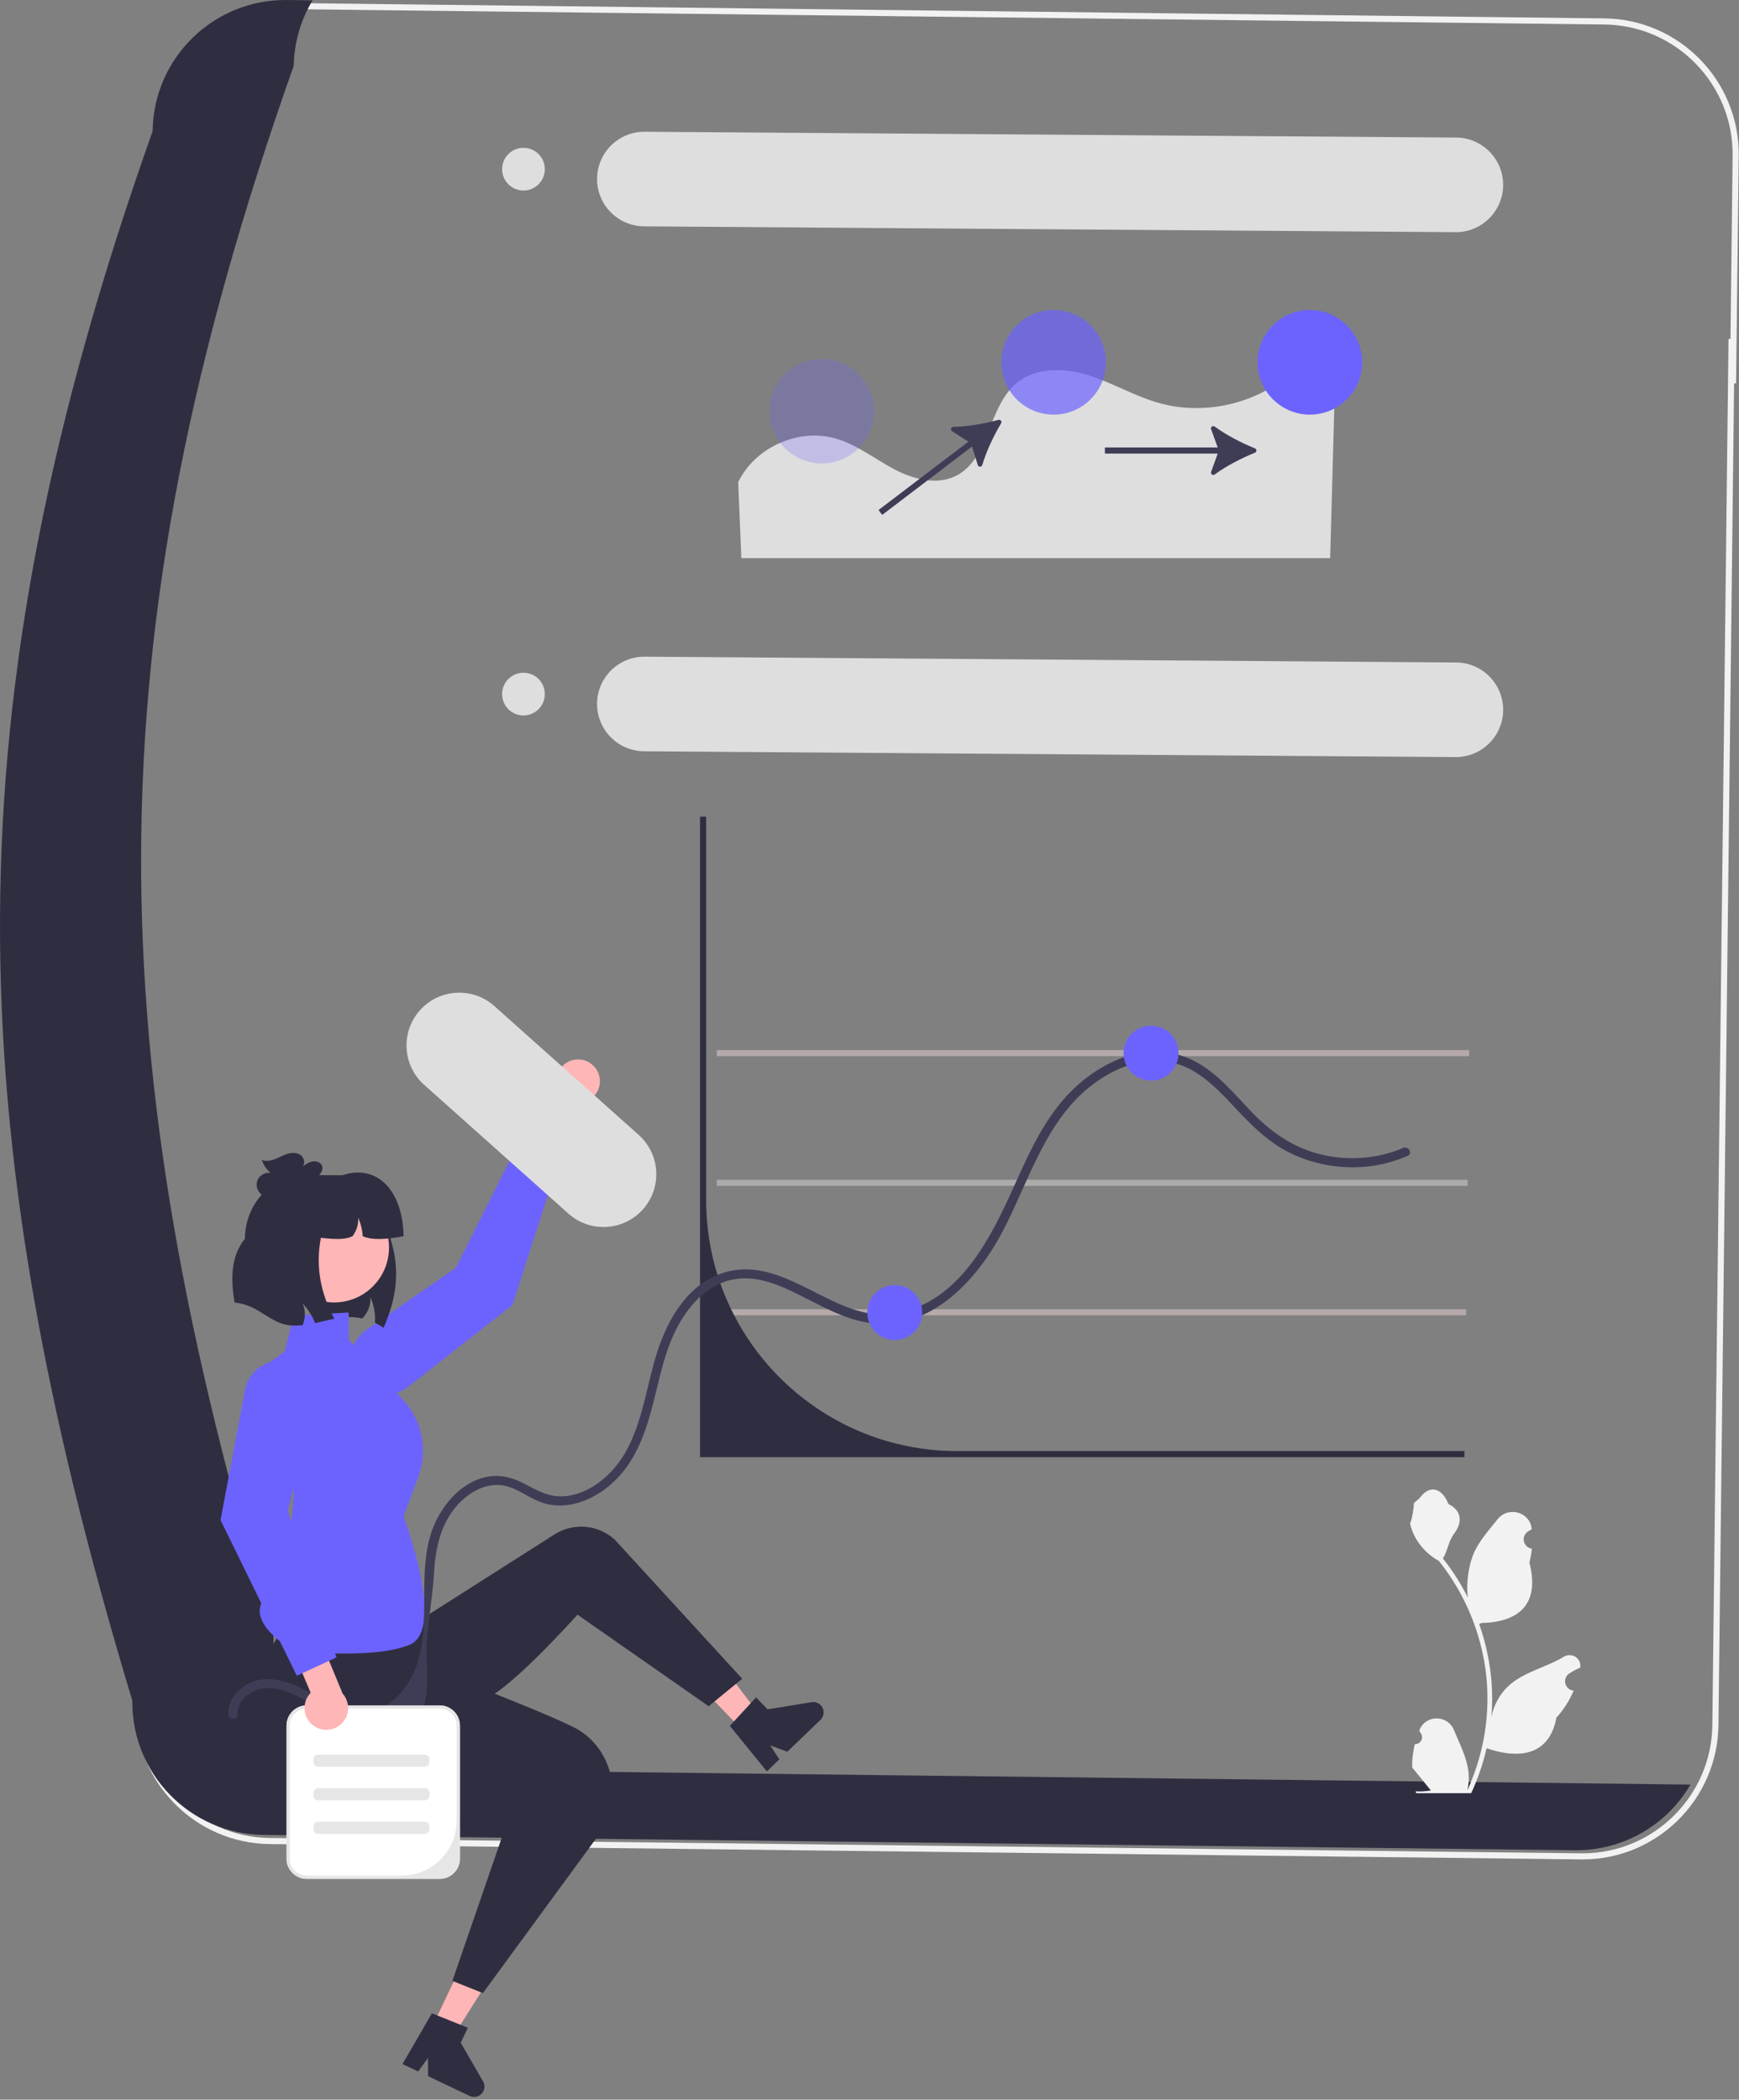 <svg width="570" height="688" viewBox="0 0 570 688" fill="none" xmlns="http://www.w3.org/2000/svg">
<rect x="0" y="0" width="570" height="688" fill="#808080" stroke="none"/>
<g clip-path="url(#clip0_2056_15)">
<path d="M518.768 609.272C518.606 609.272 518.443 609.271 518.28 609.269L88.319 604.248C63.881 603.933 44.198 583.839 44.37 559.422C14.015 458.729 0.641 379.437 1.006 302.346C1.388 221.883 17.286 140.034 51.034 44.779C51.426 20.525 71.313 0.996 95.541 0.996C95.698 0.996 95.855 0.997 96.011 0.998L525.973 6.029C550.467 6.345 570.177 26.523 569.911 51.009L569.041 125.589L568.394 125.596L563.261 565.33C562.947 589.66 543.034 609.272 518.768 609.272ZM95.54 2.996C72.347 2.996 53.322 21.732 53.031 44.971L53.029 45.136L52.974 45.292C-11.474 227.12 -13.213 361.545 46.329 558.99L46.373 559.136L46.371 559.289C46.127 582.675 64.956 601.947 88.344 602.248L518.303 607.269C518.458 607.271 518.614 607.272 518.769 607.272C541.943 607.272 560.961 588.542 561.261 565.306L566.001 159.467L566.021 157.468L566.571 111.063L567.209 111.058L567.911 50.987C568.165 27.602 549.34 8.33 525.949 8.029L95.989 2.998C95.841 2.997 95.688 2.996 95.54 2.996Z" fill="#F2F2F2"/>
<path d="M480.571 429L480.541 431H234.941V429H480.571Z" fill="#B5A9A9"/>
<path d="M481.061 386.578L481.041 388.578H234.941V386.578H481.061Z" fill="#ABABAB"/>
<path d="M481.561 344.078L481.541 346.078H234.941V344.078H481.561Z" fill="#B5A9A9"/>
<path d="M480.021 475.478L480.001 477.478H229.461V267.578L231.461 267.598V393.208C231.461 406.068 234.411 418.238 239.671 429.078C240.001 429.748 240.331 430.418 240.681 431.078C254.381 457.458 281.961 475.478 313.741 475.478H480.021Z" fill="#2F2E41"/>
<path d="M132.582 579.828C108.59 579.52 89.375 559.851 89.628 535.858C32.488 346.381 28.91 211.637 96.282 21.539C96.417 13.974 98.548 6.579 102.458 0.102L93.998 0.002C70.005 -0.251 50.335 18.965 50.026 42.956C-17.346 233.055 -13.768 367.798 43.373 557.275C43.119 581.268 62.335 600.938 86.327 601.245L516.288 606.272C531.835 606.401 546.258 598.19 554.083 584.755L132.582 579.828Z" fill="#2F2E41"/>
<path d="M196.557 353.239C197.243 357.544 193.733 361.557 189.376 361.433L174.915 394.026L164.916 392.242L182.375 353.657C182.66 350.444 185.102 347.721 188.433 347.224C192.337 346.642 195.974 349.335 196.557 353.239Z" fill="#FFB6B6"/>
<path d="M118.289 453.374C122.416 457.642 129.102 458.101 133.774 454.437L167.989 427.597L184.941 374.881L172.616 369.18L149.46 415.362L120.014 435.798C114.143 439.872 113.323 448.236 118.289 453.374Z" fill="#6C63FF"/>
<path d="M125.731 435.068C124.841 434.458 123.891 433.918 122.911 433.458C122.931 433.198 122.941 432.928 122.941 432.668C122.991 430.038 122.471 427.408 121.411 424.998C121.551 427.118 120.901 429.278 119.621 430.968C119.401 431.268 119.161 431.548 118.901 431.818C118.831 431.888 118.761 431.958 118.691 432.018C117.281 431.698 115.821 431.548 114.371 431.568C112.761 431.598 111.161 431.818 109.571 432.128C107.581 432.508 105.601 433.038 103.621 433.478C103.501 433.508 103.391 433.528 103.271 433.558C102.361 431.088 100.931 428.828 99.071 426.968C99.961 428.888 100.141 431.138 99.561 433.178C99.461 433.538 99.341 433.888 99.191 434.228C97.031 434.448 94.871 434.388 92.801 433.788C91.921 433.538 91.091 433.198 90.281 432.798C87.421 431.398 84.841 429.318 81.891 428.068C80.301 427.388 78.621 426.968 76.901 426.798C75.461 418.548 75.861 411.228 80.281 405.938C80.281 393.868 90.071 384.078 102.141 384.078L112.161 387.558L122.281 391.078C127.041 403.778 134.611 414.958 125.731 435.068Z" fill="#2F2E41"/>
<path d="M141.863 663.714L148.717 666.964L164.796 641.485L154.68 636.688L141.863 663.714Z" fill="#FFB6B6"/>
<path d="M158.342 682.018L151.023 669.34L153.349 664.435L150.928 663.456L143.418 660.435L141.579 659.69L131.919 676.328L137.063 678.763L140.281 674.346L140.323 680.313L153.95 686.777C155.644 687.579 157.669 686.852 158.468 685.165C158.945 684.159 158.898 682.983 158.342 682.018Z" fill="#2F2E41"/>
<path d="M243.083 566.672L248.551 561.414L230.417 537.353L222.348 545.115L243.083 566.672Z" fill="#FFB6B6"/>
<path d="M266.037 557.744L251.588 560.099L247.825 556.186L246.052 558.103L240.568 564.057L239.22 565.513L251.359 580.439L255.458 576.491L252.466 571.917L258.062 573.991L268.933 563.536C270.282 562.236 270.319 560.085 269.025 558.74C268.253 557.938 267.137 557.566 266.037 557.744Z" fill="#2F2E41"/>
<path d="M127.281 523.078L100.281 517.078L100.462 525.293C100.462 525.293 72.281 547.078 98.281 568.078C124.281 589.078 168.281 591.078 168.281 591.078L148.281 649.078L158.281 653.078L197.654 599.31C202.956 589.671 201.457 577.524 193.559 569.865C192.031 568.384 190.281 567.078 188.281 566.078C176.281 560.078 144.281 548.078 144.281 548.078L128.281 532.078L127.281 523.078Z" fill="#2F2E41"/>
<path d="M126.281 538.078L181.738 502.788C187.96 498.828 196.065 499.53 201.514 504.502L243.281 550.078L232.281 559.078L189.281 529.078C189.281 529.078 164.281 557.078 157.281 557.078C150.281 557.078 126.281 538.078 126.281 538.078Z" fill="#2F2E41"/>
<path d="M96.281 540.929C96.281 540.929 79.249 531.275 87.265 523.102C95.281 514.929 96.281 489.086 96.281 489.086L83.281 449.929L93.281 442.929L96.281 431.078L114.281 430.078V438.929L132.312 458.892C138.44 465.676 140.291 475.303 137.116 483.875L132.281 496.929C132.281 496.929 146.281 533.929 134.281 538.929C122.281 543.929 96.281 540.929 96.281 540.929Z" fill="#6C63FF"/>
<path d="M186.358 397.701L139.061 355.493C131.917 349.158 131.261 338.231 137.596 331.087C143.931 323.943 154.858 323.287 162.002 329.622L162.084 329.695L209.381 371.903C216.485 378.283 217.071 389.214 210.692 396.318C204.34 403.39 193.47 404.008 186.358 397.701Z" fill="#DEDEDE"/>
<path d="M109.525 426.766C119.455 426.766 127.505 418.717 127.505 408.787C127.505 398.857 119.455 390.808 109.525 390.808C99.596 390.808 91.546 398.857 91.546 408.787C91.546 418.717 99.596 426.766 109.525 426.766Z" fill="#FFB6B6"/>
<path d="M118.891 405.078C118.761 402.988 118.251 400.918 117.411 398.998C117.551 401.118 116.901 403.278 115.621 404.968C115.591 405.008 115.561 405.038 115.541 405.078C112.236 406.683 106.664 405.776 101.281 405.078V385.078H112.281C123.081 381.438 131.971 389.358 132.281 405.078C127.1 406.017 122.243 406.531 118.891 405.078Z" fill="#2F2E41"/>
<path d="M109.571 432.128C107.581 432.508 105.601 433.038 103.621 433.478C103.501 433.508 103.391 433.528 103.271 433.558C102.361 431.088 100.931 428.828 99.071 426.968C99.961 428.888 100.141 431.138 99.561 433.178C99.461 433.538 99.341 433.888 99.191 434.228C97.031 434.448 94.871 434.388 92.801 433.788C91.921 433.538 91.091 433.198 90.281 432.798V390.078H111.281C103.131 403.958 101.971 417.958 109.571 432.128Z" fill="#2F2E41"/>
<path d="M105.603 382.131C105.22 380.93 103.756 380.357 102.51 380.55C101.263 380.744 100.19 381.505 99.167 382.243C100.163 381.16 99.656 379.248 98.438 378.423C97.219 377.598 95.59 377.655 94.183 378.087C92.777 378.52 91.496 379.283 90.122 379.81C88.748 380.337 87.181 380.617 85.82 380.057C86.35 381.723 87.374 383.229 88.73 384.334C87.126 384.053 85.389 384.885 84.601 386.309C83.814 387.733 84.033 389.646 85.122 390.855C86.373 392.243 88.489 392.569 90.305 392.133C92.122 391.697 93.712 390.626 95.244 389.557C96.775 388.487 98.33 387.38 100.123 386.853L94.231 390.559C97.24 389.305 100.159 387.836 102.96 386.168C103.708 385.721 104.464 385.248 105.011 384.569C105.558 383.891 105.868 382.962 105.603 382.131Z" fill="#2F2E41"/>
<path d="M77.839 561.771C77.703 557.33 81.678 554.181 85.741 553.366C90.904 552.331 96.174 554.994 100.549 557.413C108.366 561.736 117.436 557.449 125.788 562.697C138.118 570.444 140.665 558.84 139.888 545.139C139.316 535.035 141.763 525.111 142.284 515.171C142.786 505.599 145.393 495.873 153.508 489.926C156.915 487.43 161.159 485.952 165.389 486.828C169.908 487.764 173.517 491.011 177.871 492.425C185.972 495.055 194.493 491.505 200.569 486.093C207.636 479.797 211.086 470.941 213.515 462.011C216.033 452.751 217.571 443.056 222.187 434.525C226.127 427.246 232.315 420.528 240.843 419.139C249.2 417.779 257.207 421.876 264.419 425.544C271.842 429.32 279.516 433.411 288.021 433.763C306.245 434.518 320.323 419.012 328.221 404.269C337.236 387.441 342.463 367.022 358.48 355.126C365.364 350.012 374.098 346.442 382.796 347.875C391.586 349.323 398.007 355.699 403.845 361.931C409.824 368.313 415.761 374.602 423.863 378.278C431.813 381.885 440.696 383.237 449.356 382.094C453.539 381.542 457.541 380.396 461.41 378.725C463.178 377.961 461.652 375.376 459.896 376.134C451.409 379.8 441.749 380.436 432.795 378.23C423.799 376.013 416.631 370.981 410.279 364.393C404.463 358.362 398.995 351.496 391.387 347.62C383.692 343.7 374.868 343.8 366.925 346.963C358.872 350.17 351.895 355.843 346.605 362.663C340.46 370.587 336.373 379.873 332.265 388.95C324.84 405.355 315.321 424.729 296.325 429.828C278.338 434.656 265.03 418.741 248.253 416.214C240.005 414.972 232.199 417.828 226.358 423.719C220.311 429.819 216.816 437.885 214.506 446.034C211.677 456.019 210.22 466.714 205.024 475.856C200.917 483.083 193.31 489.786 184.665 490.287C179.714 490.574 175.922 488.289 171.689 486.081C167.874 484.091 163.889 483.067 159.601 483.904C151.568 485.471 145.328 492.569 142.26 499.805C134.694 517.653 145.113 540.589 130.302 555.851C127.595 558.64 124.122 560.738 120.202 561.165C114.95 561.737 110.039 559.292 105.586 556.811C97.896 552.527 88.158 546.798 79.729 552.745C76.738 554.855 74.725 558.039 74.839 561.771C74.898 563.697 77.898 563.706 77.839 561.771Z" fill="#3F3D56"/>
<path d="M377.281 354.078C382.252 354.078 386.281 350.049 386.281 345.078C386.281 340.108 382.252 336.078 377.281 336.078C372.311 336.078 368.281 340.108 368.281 345.078C368.281 350.049 372.311 354.078 377.281 354.078Z" fill="#6C63FF"/>
<path d="M293.281 439.078C298.252 439.078 302.281 435.049 302.281 430.078C302.281 425.108 298.252 421.078 293.281 421.078C288.311 421.078 284.281 425.108 284.281 430.078C284.281 435.049 288.311 439.078 293.281 439.078Z" fill="#6C63FF"/>
<path d="M241.963 157.986C247.483 146.532 261.802 140.153 274.008 143.71C280.885 145.714 286.652 150.318 292.975 153.683C299.298 157.047 307.142 159.137 313.502 155.843C324.435 150.182 323.768 133.281 333.277 125.461C339.606 120.257 348.893 120.5 356.716 122.94C364.538 125.38 371.692 129.688 379.565 131.959C394.217 136.185 410.877 132.631 422.529 122.794C422.646 122.696 422.761 122.597 422.874 122.497C428.643 117.415 437.682 121.603 437.471 129.288L435.996 182.882H242.996L241.963 157.986Z" fill="#DEDEDE"/>
<path d="M411.345 148.328C411.981 148.07 411.981 147.179 411.345 146.921C406.908 145.121 401.939 142.559 398.142 139.772C397.534 139.326 396.721 139.941 396.978 140.65L399.139 146.624H362.156V148.624H399.14L396.978 154.601C396.721 155.31 397.534 155.925 398.142 155.479C401.939 152.692 406.908 150.129 411.345 148.328Z" fill="#3F3D56"/>
<path d="M328.139 138.696C328.489 138.105 327.949 137.396 327.287 137.576C322.666 138.83 317.16 139.799 312.45 139.88C311.696 139.893 311.422 140.874 312.056 141.283L317.393 144.73L287.959 167.122L289.17 168.714L318.604 146.321L320.502 152.387C320.728 153.107 321.747 153.104 321.96 152.381C323.295 147.864 325.698 142.815 328.139 138.696Z" fill="#3F3D56"/>
<path d="M429.346 135.86C438.814 135.86 446.489 128.184 446.489 118.717C446.489 109.249 438.814 101.574 429.346 101.574C419.878 101.574 412.203 109.249 412.203 118.717C412.203 128.184 419.878 135.86 429.346 135.86Z" fill="#6C63FF"/>
<path opacity="0.7" d="M345.346 135.86C354.814 135.86 362.489 128.184 362.489 118.717C362.489 109.249 354.814 101.574 345.346 101.574C335.878 101.574 328.203 109.249 328.203 118.717C328.203 128.184 335.878 135.86 345.346 135.86Z" fill="#6C63FF"/>
<path opacity="0.25" d="M269.346 151.86C278.814 151.86 286.489 144.184 286.489 134.717C286.489 125.249 278.814 117.574 269.346 117.574C259.878 117.574 252.203 125.249 252.203 134.717C252.203 144.184 259.878 151.86 269.346 151.86Z" fill="#6C63FF"/>
<path d="M477.307 217.075L211.314 215.169C202.764 215.108 195.764 222.008 195.703 230.557C195.642 239.107 202.542 246.107 211.092 246.168L477.085 248.074C485.635 248.136 492.634 241.236 492.696 232.686C492.757 224.136 485.857 217.137 477.307 217.075Z" fill="#DEDEDE"/>
<path d="M171.577 234.433C175.443 234.433 178.577 231.299 178.577 227.433C178.577 223.567 175.443 220.433 171.577 220.433C167.711 220.433 164.577 223.567 164.577 227.433C164.577 231.299 167.711 234.433 171.577 234.433Z" fill="#DEDEDE"/>
<path d="M477.307 45.075L211.314 43.169C202.764 43.108 195.764 50.008 195.703 58.557C195.642 67.107 202.542 74.107 211.092 74.168L477.085 76.075C485.635 76.136 492.634 69.236 492.696 60.686C492.757 52.136 485.857 45.137 477.307 45.075Z" fill="#DEDEDE"/>
<path d="M171.577 62.433C175.443 62.433 178.577 59.299 178.577 55.433C178.577 51.567 175.443 48.433 171.577 48.433C167.711 48.433 164.577 51.567 164.577 55.433C164.577 59.299 167.711 62.433 171.577 62.433Z" fill="#DEDEDE"/>
<path d="M144.114 615.652H100.55C96.888 615.652 93.909 612.673 93.909 609.011V565.446C93.909 561.785 96.888 558.806 100.55 558.806H144.114C147.776 558.806 150.755 561.785 150.755 565.446V609.011C150.755 612.673 147.776 615.652 144.114 615.652Z" fill="white"/>
<path d="M144.114 615.652H100.55C96.888 615.652 93.909 612.673 93.909 609.011V565.446C93.909 561.785 96.888 558.806 100.55 558.806H144.114C147.776 558.806 150.755 561.785 150.755 565.446V609.011C150.755 612.673 147.776 615.652 144.114 615.652ZM100.55 559.868C97.469 559.868 94.972 562.366 94.972 565.446V609.011C94.972 612.092 97.469 614.589 100.55 614.589H131.597C141.591 614.589 149.693 606.488 149.693 596.494V565.446C149.693 562.366 147.195 559.868 144.114 559.868H100.55Z" fill="#E6E6E6"/>
<path d="M463.745 571.485C465.811 571.614 466.953 569.048 465.39 567.552L465.235 566.933C465.255 566.884 465.276 566.834 465.296 566.785C467.386 561.803 474.466 561.838 476.538 566.827C478.376 571.255 480.717 575.691 481.294 580.373C481.552 582.44 481.436 584.545 480.977 586.573C485.285 577.163 487.552 566.887 487.552 556.552C487.552 553.956 487.41 551.359 487.12 548.77C486.881 546.651 486.551 544.545 486.125 542.459C483.819 531.182 478.826 520.441 471.625 511.47C468.163 509.577 465.276 506.619 463.532 503.073C462.905 501.794 462.414 500.418 462.182 499.017C462.576 499.069 463.667 493.068 463.37 492.7C463.919 491.867 464.902 491.453 465.502 490.64C468.484 486.596 472.593 487.302 474.738 492.797C479.32 495.11 479.364 498.945 476.553 502.634C474.764 504.981 474.518 508.156 472.949 510.669C473.11 510.875 473.278 511.076 473.44 511.282C476.401 515.08 478.962 519.162 481.121 523.451C480.51 518.685 481.411 512.943 482.947 509.241C484.695 505.024 487.972 501.472 490.858 497.826C494.324 493.447 501.431 495.358 502.042 500.91C502.047 500.963 502.053 501.017 502.059 501.071C501.63 501.313 501.21 501.569 500.8 501.841C498.461 503.388 499.269 507.015 502.041 507.442L502.104 507.452C501.949 508.996 501.684 510.527 501.297 512.031C504.999 526.347 497.007 531.561 485.595 531.796C485.343 531.925 485.098 532.054 484.846 532.177C486.002 535.432 486.926 538.771 487.61 542.156C488.224 545.146 488.65 548.169 488.889 551.204C489.186 555.035 489.161 558.884 488.838 562.708L488.857 562.572C489.677 558.361 491.964 554.427 495.284 551.702C500.229 547.639 507.216 546.143 512.552 542.878C515.12 541.306 518.411 543.337 517.963 546.315L517.941 546.457C517.147 546.78 516.372 547.155 515.622 547.575C515.194 547.816 514.774 548.073 514.364 548.344C512.024 549.892 512.833 553.518 515.605 553.946L515.668 553.956C515.713 553.962 515.752 553.969 515.797 553.975C514.434 557.211 512.535 560.215 510.158 562.805C507.844 575.302 497.902 576.487 487.268 572.848H487.262C486.099 577.912 484.4 582.859 482.217 587.574H464.197C464.132 587.374 464.074 587.167 464.016 586.967C465.683 587.071 467.362 586.974 469.002 586.67C467.665 585.03 466.328 583.376 464.991 581.736C464.959 581.703 464.933 581.671 464.907 581.639C464.229 580.799 463.545 579.966 462.866 579.126L462.866 579.125C462.824 576.548 463.133 573.978 463.745 571.485Z" fill="#F2F2F2"/>
<path d="M102.887 565.545C99.281 563.096 98.76 557.791 101.835 554.701L87.989 521.841L96.136 515.777L112.296 554.925C114.441 557.333 114.753 560.977 112.834 563.745C110.584 566.988 106.131 567.794 102.887 565.545Z" fill="#FFB6B6"/>
<path d="M92.694 445.946C86.777 445.453 81.445 449.512 80.344 455.346L72.281 498.078L97.281 549.078L110.281 543.078L94.281 495.078L102.974 460.306C104.708 453.373 99.815 446.54 92.694 445.946Z" fill="#6C63FF"/>
<path d="M104.255 574.922C103.428 574.922 102.755 575.595 102.755 576.422V577.422C102.755 578.249 103.428 578.922 104.255 578.922H139.255C140.083 578.922 140.755 578.249 140.755 577.422V576.422C140.755 575.595 140.083 574.922 139.255 574.922H104.255Z" fill="#E6E6E6"/>
<path d="M104.255 585.922C103.428 585.922 102.755 586.595 102.755 587.422V588.422C102.755 589.249 103.428 589.922 104.255 589.922H139.255C140.083 589.922 140.755 589.249 140.755 588.422V587.422C140.755 586.595 140.083 585.922 139.255 585.922H104.255Z" fill="#E6E6E6"/>
<path d="M104.255 596.922C103.428 596.922 102.755 597.595 102.755 598.422V599.422C102.755 600.249 103.428 600.922 104.255 600.922H139.255C140.083 600.922 140.755 600.249 140.755 599.422V598.422C140.755 597.595 140.083 596.922 139.255 596.922H104.255Z" fill="#E6E6E6"/>
</g>
<defs>
<clipPath id="clip0_2056_15">
<rect width="569.914" height="687.104" fill="white"/>
</clipPath>
</defs>
</svg>
